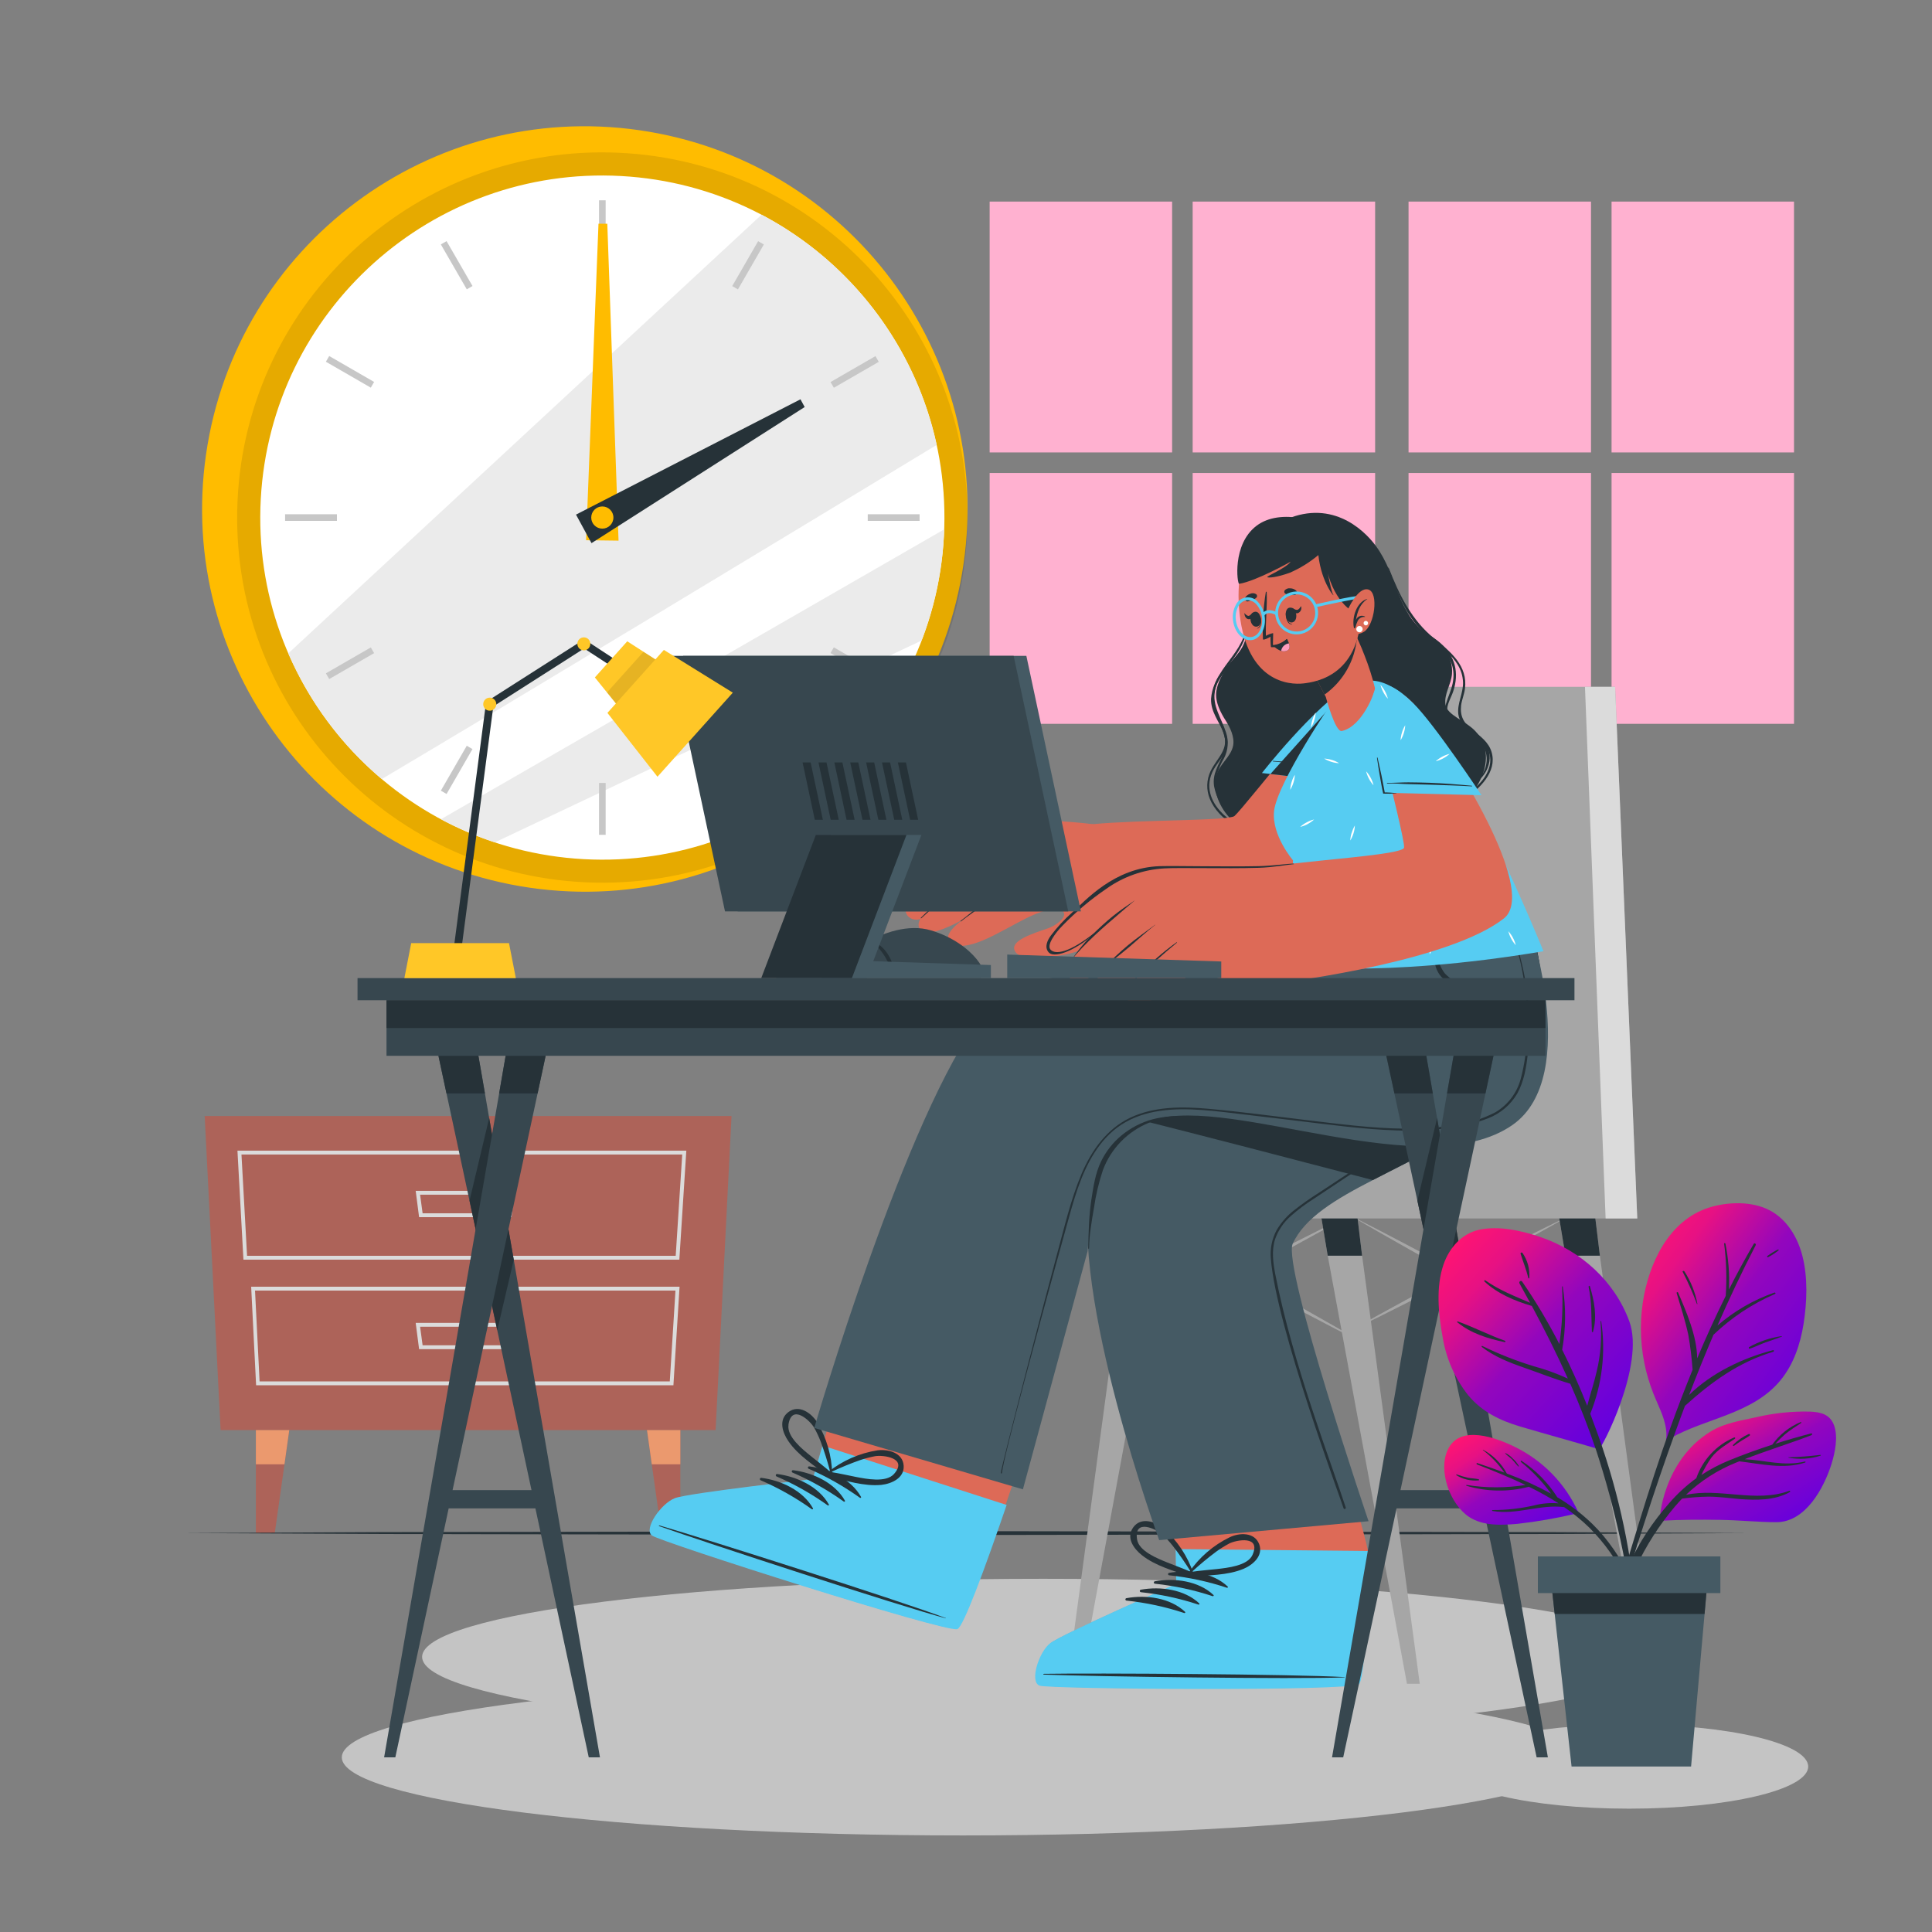 <svg width="312" height="312" viewBox="0 0 312 312" fill="none" xmlns="http://www.w3.org/2000/svg">
<rect x="0" y="0" width="312" height="312" fill="#808080" stroke="none"/>
<path d="M35.625 230.949H115.565L118.136 180.224H33.054L35.625 230.949Z" fill="#AD6359"/>
<path d="M109.706 203.424H39.313L38.346 185.815H110.836L109.706 203.424ZM39.9 202.8H109.12L110.174 186.439H38.995L39.9 202.8Z" fill="#DBDBDB"/>
<path d="M108.751 223.704H41.359L40.56 207.792H109.743L108.751 223.704ZM41.921 223.08H108.165L109.082 208.416H41.184L41.921 223.08Z" fill="#DBDBDB"/>
<path d="M82.599 196.56H67.679L67.13 192.311H83.148L82.599 196.56ZM68.247 195.936H82.056L82.443 192.935H67.841L68.247 195.936Z" fill="#DBDBDB"/>
<path d="M82.599 217.876H67.679L67.13 213.633H83.148L82.599 217.876ZM68.247 217.252H82.056L82.443 214.257H67.841L68.247 217.252Z" fill="#DBDBDB"/>
<path d="M46.713 230.949L45.939 236.471L44.373 247.578H41.321V230.949H46.713Z" fill="#AD6359"/>
<path d="M46.713 230.949L45.939 236.471H41.321V230.949H46.713Z" fill="#EB996E"/>
<path d="M104.483 230.949L105.257 236.471L106.817 247.578H109.869V230.949H104.483Z" fill="#AD6359"/>
<path d="M104.483 230.949L105.257 236.471H109.869V230.949H104.483Z" fill="#EB996E"/>
<path d="M189.285 32.554H159.819V73.064H189.285V32.554Z" fill="#FFB1D0"/>
<path d="M222.07 32.554H192.604V73.064H222.07V32.554Z" fill="#FFB1D0"/>
<path d="M189.285 76.384H159.819V116.894H189.285V76.384Z" fill="#FFB1D0"/>
<path d="M222.07 76.384H192.604V116.894H222.07V76.384Z" fill="#FFB1D0"/>
<path d="M256.932 32.554H227.467V73.064H256.932V32.554Z" fill="#FFB1D0"/>
<path d="M289.717 32.554H260.252V73.064H289.717V32.554Z" fill="#FFB1D0"/>
<path d="M256.932 76.384H227.467V116.894H256.932V76.384Z" fill="#FFB1D0"/>
<path d="M289.717 76.384H260.252V116.894H289.717V76.384Z" fill="#FFB1D0"/>
<path d="M263.091 292.082C279.061 292.082 292.007 289.037 292.007 285.28C292.007 281.524 279.061 278.479 263.091 278.479C247.121 278.479 234.175 281.524 234.175 285.28C234.175 289.037 247.121 292.082 263.091 292.082Z" fill="#C4C4C4"/>
<path d="M168.468 280.182C223.863 280.182 268.77 274.536 268.77 267.571C268.77 260.606 223.863 254.96 168.468 254.96C113.073 254.96 68.166 260.606 68.166 267.571C68.166 274.536 113.073 280.182 168.468 280.182Z" fill="#C4C4C4"/>
<path d="M155.501 296.406C210.896 296.406 255.803 290.76 255.803 283.795C255.803 276.83 210.896 271.184 155.501 271.184C100.106 271.184 55.199 276.83 55.199 283.795C55.199 290.76 100.106 296.406 155.501 296.406Z" fill="#C4C4C4"/>
<path d="M29.602 247.578L61.202 247.422L92.801 247.372L156 247.266L219.199 247.372L250.798 247.422L282.397 247.578L250.798 247.728L219.199 247.784L156 247.89L92.801 247.784L61.202 247.728L29.602 247.578Z" fill="#263238"/>
<path d="M155.606 91.044C160.492 57.264 137.069 25.919 103.288 21.033C69.508 16.147 38.163 39.571 33.277 73.351C28.391 107.131 51.815 138.476 85.595 143.362C119.375 148.248 150.72 124.825 155.606 91.044Z" fill="#FFBC00"/>
<path opacity="0.1" d="M156.178 86.211C157.632 53.676 132.437 26.123 99.902 24.668C67.368 23.213 39.814 48.409 38.359 80.943C36.905 113.478 62.1 141.032 94.635 142.486C127.169 143.941 154.723 118.746 156.178 86.211Z" fill="black"/>
<path d="M152.434 86.592C154.094 56.128 130.744 30.085 100.28 28.425C69.815 26.764 43.773 50.114 42.112 80.579C40.452 111.043 63.802 137.086 94.266 138.746C124.731 140.407 150.773 117.057 152.434 86.592Z" fill="white"/>
<path d="M151.264 71.854C126.104 87.098 84.758 112.102 61.651 125.811C55.119 120.302 49.952 113.354 46.557 105.512L122.984 34.676C130.125 38.434 136.356 43.71 141.242 50.133C146.127 56.555 149.548 63.969 151.264 71.854Z" fill="#EBEBEB"/>
<path d="M152.475 85.488C152.275 91.635 151.04 97.704 148.824 103.441L79.922 136.032C76.919 135.04 74.009 133.787 71.224 132.288C92.034 120.276 130.067 98.393 152.475 85.488Z" fill="#EBEBEB"/>
<path d="M97.806 32.348H96.739V40.722H97.806V32.348Z" fill="#C7C7C7"/>
<path d="M72.117 38.939L71.193 39.472L75.38 46.724L76.305 46.191L72.117 38.939Z" fill="#C7C7C7"/>
<path d="M53.162 57.493L52.629 58.417L59.881 62.604L60.415 61.68L53.162 57.493Z" fill="#C7C7C7"/>
<path d="M54.413 83.048H46.039V84.115H54.413V83.048Z" fill="#C7C7C7"/>
<path d="M59.882 104.551L52.63 108.738L53.163 109.662L60.416 105.475L59.882 104.551Z" fill="#C7C7C7"/>
<path d="M75.378 120.433L71.194 127.687L72.119 128.22L76.302 120.966L75.378 120.433Z" fill="#C7C7C7"/>
<path d="M97.806 126.441H96.739V134.815H97.806V126.441Z" fill="#C7C7C7"/>
<path d="M119.163 120.433L118.239 120.966L122.426 128.218L123.35 127.685L119.163 120.433Z" fill="#C7C7C7"/>
<path d="M134.653 104.54L134.119 105.464L141.371 109.651L141.905 108.727L134.653 104.54Z" fill="#C7C7C7"/>
<path d="M148.506 83.048H140.132V84.115H148.506V83.048Z" fill="#C7C7C7"/>
<path d="M141.376 57.511L134.124 61.698L134.658 62.622L141.91 58.435L141.376 57.511Z" fill="#C7C7C7"/>
<path d="M122.429 38.947L118.246 46.202L119.17 46.735L123.354 39.48L122.429 38.947Z" fill="#C7C7C7"/>
<path d="M98.074 36.136L99.89 87.31L94.648 87.242L96.651 36.123L98.074 36.136Z" fill="#FFBC00"/>
<path d="M129.948 65.732L95.522 87.71L93.019 83.105L129.268 64.484L129.948 65.732Z" fill="#263238"/>
<path d="M97.269 85.369C98.258 85.369 99.06 84.568 99.06 83.579C99.06 82.589 98.258 81.788 97.269 81.788C96.28 81.788 95.478 82.589 95.478 83.579C95.478 84.568 96.28 85.369 97.269 85.369Z" fill="#FFBC00"/>
<path d="M218.22 196.385C221.433 197.989 224.609 199.655 227.779 201.327C230.949 203 234.101 204.716 237.264 206.413C240.428 208.11 243.554 209.864 246.68 211.623L251.36 214.275C252.908 215.18 254.48 216.066 256.009 216.99C254.399 216.191 252.814 215.361 251.211 214.544L246.449 212.048C243.273 210.375 240.128 208.653 236.965 206.962C233.801 205.271 230.681 203.505 227.555 201.745C224.429 199.986 221.309 198.214 218.22 196.385Z" fill="#A6A6A6"/>
<path d="M253.345 196.385C250.48 198.033 247.579 199.624 244.677 201.209C241.776 202.794 238.849 204.329 235.941 205.883C233.033 207.436 230.082 208.934 227.13 210.432L222.7 212.659C221.215 213.377 219.736 214.119 218.238 214.824C219.667 213.995 221.121 213.202 222.556 212.385L226.924 210.001C229.832 208.422 232.759 206.881 235.66 205.327C238.562 203.773 241.526 202.276 244.471 200.784C247.417 199.293 250.356 197.808 253.345 196.385Z" fill="#A6A6A6"/>
<path d="M182.552 196.385C185.765 197.989 188.942 199.655 192.111 201.327C195.281 203 198.433 204.716 201.596 206.413C204.76 208.11 207.886 209.864 211.006 211.623L215.692 214.275C217.24 215.18 218.812 216.066 220.341 216.99C218.731 216.191 217.146 215.361 215.543 214.544L210.782 212.048C207.605 210.375 204.46 208.653 201.297 206.962C198.133 205.271 195.007 203.505 191.887 201.745C188.767 199.986 185.641 198.214 182.552 196.385Z" fill="#A6A6A6"/>
<path d="M217.671 196.385C214.807 198.033 211.905 199.624 209.003 201.209C206.102 202.794 203.169 204.329 200.267 205.883C197.366 207.436 194.408 208.934 191.456 210.432L187.026 212.659C185.541 213.377 184.062 214.119 182.564 214.824C183.993 213.995 185.447 213.202 186.883 212.385L191.251 210.001C194.158 208.422 197.085 206.881 199.987 205.327C202.888 203.773 205.852 202.276 208.797 200.784C211.743 199.293 214.688 197.808 217.671 196.385Z" fill="#A6A6A6"/>
<path d="M189.073 191.449L187.182 202.781L174.384 271.914H172.318L181.628 202.781L183.001 191.449H189.073Z" fill="#A6A6A6"/>
<path d="M183.001 191.449H189.072L187.182 202.781H181.628L183.001 191.449Z" fill="#263238"/>
<path d="M229.277 271.914H227.211L214.413 202.781L212.522 191.449H218.594L219.967 202.781L229.277 271.914Z" fill="#A6A6A6"/>
<path d="M218.594 191.449L219.967 202.781H214.413L212.522 191.449H218.594Z" fill="#263238"/>
<path d="M267.678 271.914H265.612L252.808 202.781L250.917 191.449H256.989L258.368 202.781L267.678 271.914Z" fill="#A6A6A6"/>
<path d="M258.368 202.781H252.808L250.917 191.449H256.989L258.368 202.781Z" fill="#263238"/>
<path d="M264.402 196.772H170.596V186.888H205.708L217.514 110.916H260.826L264.402 196.772Z" fill="#A6A6A6"/>
<path d="M264.402 196.772H259.291L255.959 110.916H260.826L264.402 196.772Z" fill="#DBDBDB"/>
<path d="M199.237 132.737C203.779 136.912 210.724 137.729 216.615 137.236C222.624 136.725 229.232 135.152 234.193 131.577C236.432 130.039 238.199 127.908 239.297 125.424C240.402 122.741 240.19 120.132 238.249 118.067C236.689 116.401 233.694 115.496 233.432 113.793C233.17 112.089 234.343 110.535 234.48 108.844C234.705 105.949 232.889 104.083 230.674 102.561C225.426 98.948 225.813 93.076 222.175 88.146C220.109 85.344 214.718 80.409 206.987 84.203C204.041 85.644 202.357 88.802 201.545 91.928C200.591 95.603 202.332 99.984 201.027 103.578C199.91 106.642 197.714 107.434 196.659 110.629C196.216 112.014 196.135 113.562 197.957 116.395C198.619 117.418 199.399 119.016 199.143 120.388C198.787 122.298 196.784 123.452 196.372 125.449C195.829 128.195 197.233 130.896 199.237 132.737Z" fill="#263238"/>
<path d="M237.595 126.416C240.315 125.53 240.92 121.468 238.843 119.758C237.532 118.672 235.766 118.348 234.475 117.262C232.315 115.484 233.682 113.374 234.368 111.203C235.86 106.492 232.459 103.983 228.927 101.756C226.244 100.058 225.408 97.781 224.79 94.773C224.79 94.729 224.852 94.711 224.865 94.773C225.427 96.969 226.069 99.11 227.879 100.62C229.351 101.868 231.167 102.561 232.609 103.846C235.024 105.999 235.679 108.638 234.674 111.671C234.387 112.545 233.744 113.58 233.713 114.491C233.645 116.632 235.361 117.468 236.989 118.235C238.237 118.859 239.629 119.533 240.265 120.856C241.232 122.859 239.803 126.004 237.682 126.56C237.551 126.609 237.488 126.453 237.595 126.416Z" fill="#263238"/>
<path d="M236.409 128.775C237.956 127.464 239.666 126.235 240.39 124.251C241.457 121.318 239.285 119.571 237.27 117.924C236.396 117.218 235.647 116.495 235.504 115.328C235.298 113.587 236.321 111.933 236.265 110.18C236.122 105.999 231.722 104.139 229.233 101.444C226.743 98.748 225.489 95.204 224.153 91.753C224.153 91.678 224.241 91.634 224.266 91.709C225.963 96.077 227.953 100.158 231.679 103.166C234.281 105.263 237.058 107.534 236.577 111.234C236.459 112.139 236.072 113.013 235.953 113.911C235.76 115.708 236.396 116.75 237.713 117.811C239.029 118.872 240.427 119.845 240.889 121.493C241.794 124.694 238.905 127.365 236.577 129.012C236.546 129.024 236.512 129.026 236.479 129.016C236.447 129.007 236.419 128.987 236.4 128.959C236.381 128.932 236.371 128.899 236.372 128.866C236.374 128.832 236.387 128.8 236.409 128.775Z" fill="#263238"/>
<path d="M195.493 124.538C196.548 122.335 198.613 120.994 197.546 118.261C196.829 116.389 195.524 114.991 195.574 112.863C195.698 111.146 196.405 109.524 197.577 108.264C198.969 106.567 200.573 105.144 201.452 103.066C202.407 100.82 202.601 98.342 202.819 95.946C202.819 95.896 202.9 95.903 202.9 95.946C202.788 99.172 202.551 102.505 200.591 105.231C199.568 106.648 198.233 107.821 197.228 109.25C195.418 111.827 195.843 114.242 197.228 116.863C197.852 118.067 198.476 119.278 198.108 120.669C197.74 122.061 196.66 123.065 195.986 124.288C193.128 129.493 199.68 134.397 204.423 134.472C204.635 134.472 204.666 134.803 204.423 134.803C200.891 134.853 196.716 132.307 195.381 129.025C195.084 128.31 194.941 127.542 194.961 126.769C194.98 125.996 195.161 125.236 195.493 124.538Z" fill="#263238"/>
<path d="M196.061 126.978C195.749 124.906 196.829 123.552 197.54 121.773C198.657 118.972 196.629 116.738 195.98 114.086C195.789 113.213 195.775 112.311 195.936 111.433C196.098 110.554 196.433 109.717 196.922 108.969C198.17 106.872 199.905 105.225 200.81 102.91C201.753 100.425 201.948 97.717 201.371 95.122C201.371 95.073 201.434 95.073 201.446 95.122C201.911 96.863 202.007 98.682 201.726 100.462C201.446 102.241 200.795 103.943 199.818 105.456C198.57 107.384 196.698 109.1 196.217 111.484C195.705 113.98 197.265 115.976 197.989 118.285C198.217 118.963 198.307 119.679 198.253 120.392C198.2 121.104 198.004 121.799 197.677 122.435C197.109 123.381 196.689 124.408 196.429 125.48C196.289 127.031 196.709 128.581 197.615 129.848C200.205 133.86 205.19 135.807 209.614 135.776C209.77 135.776 209.802 136.026 209.614 136.026C207.61 136.068 205.617 135.713 203.75 134.982C201.884 134.25 200.18 133.157 198.738 131.764C197.355 130.497 196.417 128.819 196.061 126.978Z" fill="#263238"/>
<path d="M168.043 272.151C169.709 272.725 217.47 273.062 219.299 271.927C219.991 271.502 221.327 252.395 220.933 250.53C219.611 244.196 213.289 225.002 213.289 225.002L181.341 224.684L189.865 250.224L189.971 255.84C189.971 255.84 171.6 263.865 169.728 265.331C167.856 266.797 166.377 271.583 168.043 272.151Z" fill="#DD6A57"/>
<path d="M167.894 272.22C169.572 272.794 217.595 273.137 219.436 271.995C220.291 271.465 220.79 261.256 221.083 250.474L189.846 250.162L189.946 255.778C189.946 255.778 171.5 263.89 169.616 265.344C167.731 266.797 166.221 271.646 167.894 272.22Z" fill="#56CCF2"/>
<path d="M168.598 270.304C176.648 270.167 209.158 270.361 217.114 270.835C217.176 270.835 217.176 270.879 217.114 270.885C209.133 271.197 176.648 270.741 168.598 270.435C168.43 270.429 168.43 270.304 168.598 270.304Z" fill="#263238"/>
<path d="M188.822 253.999C191.999 253.431 195.867 253.943 198.27 256.22C198.363 256.308 198.239 256.439 198.139 256.408C195.119 255.405 191.999 254.732 188.835 254.398C188.782 254.4 188.731 254.381 188.692 254.344C188.653 254.308 188.631 254.258 188.629 254.205C188.627 254.152 188.647 254.101 188.683 254.062C188.719 254.023 188.769 254.001 188.822 253.999Z" fill="#263238"/>
<path d="M186.526 255.359C189.696 254.792 193.571 255.303 195.973 257.581C196.067 257.668 195.942 257.799 195.836 257.768C192.817 256.768 189.7 256.094 186.538 255.759C186.485 255.76 186.434 255.741 186.395 255.705C186.356 255.668 186.334 255.618 186.332 255.565C186.33 255.512 186.35 255.461 186.386 255.422C186.422 255.384 186.473 255.361 186.526 255.359Z" fill="#263238"/>
<path d="M184.23 256.72C187.4 256.152 191.275 256.67 193.677 258.941C193.771 259.029 193.646 259.16 193.54 259.128C190.521 258.131 187.404 257.459 184.242 257.125C184.194 257.119 184.15 257.095 184.118 257.059C184.086 257.023 184.067 256.976 184.066 256.928C184.064 256.879 184.08 256.832 184.11 256.794C184.14 256.756 184.182 256.73 184.23 256.72Z" fill="#263238"/>
<path d="M181.934 258.086C185.104 257.512 188.979 258.03 191.381 260.301C191.475 260.395 191.35 260.526 191.244 260.489C188.225 259.491 185.108 258.819 181.946 258.486C181.893 258.487 181.842 258.468 181.803 258.431C181.765 258.395 181.742 258.345 181.74 258.292C181.739 258.239 181.758 258.188 181.794 258.149C181.831 258.11 181.881 258.088 181.934 258.086Z" fill="#263238"/>
<path d="M184.411 251.154C186.638 252.914 189.552 253.65 192.161 254.63C192.429 254.736 192.647 254.48 192.66 254.237C192.673 254.237 192.686 254.233 192.698 254.227C192.71 254.221 192.72 254.212 192.727 254.2C192.735 254.189 192.739 254.177 192.741 254.163C192.742 254.15 192.74 254.137 192.735 254.124C191.796 251.313 190.132 248.799 187.911 246.836C186.595 245.713 184.28 244.926 183.025 246.63C181.771 248.333 183.113 250.124 184.411 251.154ZM183.624 248.596C183.088 245.12 186.807 246.967 187.743 247.834C188.342 248.403 188.898 249.014 189.409 249.663C190.452 251.009 191.425 252.409 192.323 253.856C191.075 253.294 189.783 252.845 188.51 252.327C186.994 251.709 183.918 250.518 183.624 248.596Z" fill="#263238"/>
<path d="M203.349 249.375C202.594 247.391 200.154 247.503 198.588 248.252C195.923 249.546 193.644 251.517 191.98 253.968C191.972 253.979 191.967 253.991 191.965 254.004C191.963 254.017 191.964 254.03 191.967 254.042C191.971 254.055 191.977 254.067 191.986 254.076C191.995 254.086 192.005 254.094 192.017 254.099C192 254.158 191.997 254.221 192.008 254.282C192.018 254.343 192.043 254.4 192.08 254.45C192.117 254.499 192.165 254.54 192.22 254.568C192.275 254.595 192.336 254.61 192.398 254.611C195.175 254.361 198.176 254.436 200.797 253.363C202.326 252.72 204.048 251.247 203.349 249.375ZM196.56 253.381C195.2 253.537 193.833 253.625 192.479 253.831C193.734 252.679 195.046 251.592 196.41 250.573C197.08 250.091 197.78 249.653 198.507 249.263C199.643 248.683 203.724 247.896 202.251 251.135C201.44 252.876 198.158 253.194 196.56 253.381Z" fill="#263238"/>
<path d="M242.667 177.466C236.808 183.288 228.646 186.963 221.701 190.57C215.735 193.64 210.675 196.635 208.759 200.853C207.08 204.597 221.008 245.663 221.008 245.663L187.2 248.72C187.2 248.72 172.492 208.535 176.174 191.237C176.798 188.398 179.612 184.723 183.662 180.71C198.132 166.421 228.134 147.851 228.134 147.851H246.561C246.561 147.851 254.205 165.984 242.667 177.466Z" fill="#455A64"/>
<path d="M244.483 151.863C244.408 151.027 244.321 150.191 244.239 149.367C244.239 149.286 244.102 149.286 244.115 149.367C244.876 156.081 245.506 163.444 242.342 169.678C239.297 175.669 233.195 179.275 227.76 182.832L217.9 189.384L212.958 192.641C211.603 193.495 210.293 194.418 209.033 195.406C207.883 196.296 206.912 197.394 206.169 198.644C205.408 200.06 205.082 201.668 205.233 203.268C206.038 214.063 216.727 242.655 216.977 243.579C216.995 243.62 217.028 243.653 217.07 243.672C217.111 243.691 217.158 243.694 217.201 243.681C217.245 243.668 217.282 243.64 217.306 243.602C217.33 243.563 217.34 243.517 217.333 243.472C215.011 236.271 208.753 220.247 205.951 205.795C205.595 203.923 205.327 201.983 205.907 200.142C206.419 198.677 207.306 197.371 208.478 196.354C209.621 195.339 210.846 194.421 212.141 193.609L217.133 190.289L226.923 183.818C232.271 180.28 238.299 176.848 241.775 171.257C245.425 165.441 245.076 158.415 244.483 151.863Z" fill="#263238"/>
<path d="M242.667 177.466C236.808 183.287 228.646 186.963 221.701 190.57C209.427 187.35 193.926 183.325 183.637 180.735C198.107 166.446 228.109 147.875 228.109 147.875H246.536C246.536 147.875 254.205 165.984 242.667 177.466Z" fill="#263238"/>
<path d="M105.456 247.959C106.879 248.995 152.375 263.528 154.459 262.985C155.252 262.785 157.754 256.283 160.556 248.34C161.18 246.624 161.804 244.851 162.39 243.042C166.39 231.323 170.359 218.793 170.359 218.793L139.951 208.984L132.813 233.501L131.246 238.886C131.246 238.886 111.335 241.114 109.113 241.956C106.892 242.798 104.034 246.917 105.456 247.959Z" fill="#DD6A57"/>
<path d="M105.294 247.978C106.723 249.026 152.474 263.634 154.59 263.091C155.557 262.841 159.07 253.238 162.564 243.036L132.825 233.445L131.246 238.855C131.246 238.855 111.228 241.095 108.994 241.937C106.76 242.78 103.865 246.936 105.294 247.978Z" fill="#56CCF2"/>
<path d="M106.535 246.355C114.26 248.62 145.223 258.467 152.711 261.294C152.774 261.294 152.761 261.356 152.711 261.337C144.999 259.266 114.117 249.163 106.535 246.486C106.329 246.424 106.367 246.311 106.535 246.355Z" fill="#263238"/>
<path d="M130.691 236.808C133.892 237.208 137.436 238.849 139.052 241.738C139.115 241.85 138.959 241.938 138.865 241.875C136.279 240.023 133.503 238.452 130.585 237.189C130.541 237.169 130.505 237.135 130.485 237.092C130.464 237.048 130.46 236.999 130.473 236.953C130.486 236.907 130.515 236.867 130.555 236.84C130.595 236.813 130.643 236.802 130.691 236.808Z" fill="#263238"/>
<path d="M128.095 237.426C131.29 237.825 134.834 239.466 136.456 242.356C136.519 242.462 136.357 242.549 136.269 242.493C133.682 240.639 130.904 239.068 127.983 237.807C127.937 237.787 127.901 237.752 127.88 237.708C127.859 237.664 127.855 237.613 127.869 237.566C127.882 237.519 127.913 237.479 127.955 237.453C127.997 237.427 128.046 237.417 128.095 237.426Z" fill="#263238"/>
<path d="M125.499 238.037C128.694 238.443 132.239 240.084 133.855 242.967C133.923 243.079 133.761 243.166 133.674 243.104C131.085 241.255 128.307 239.686 125.387 238.424C125.345 238.402 125.313 238.366 125.294 238.322C125.276 238.279 125.273 238.23 125.286 238.185C125.3 238.14 125.328 238.1 125.367 238.073C125.405 238.047 125.452 238.034 125.499 238.037Z" fill="#263238"/>
<path d="M122.928 238.655C126.129 239.054 129.673 240.702 131.289 243.585C131.352 243.697 131.196 243.784 131.102 243.722C128.517 241.87 125.741 240.302 122.822 239.042C122.781 239.02 122.749 238.984 122.73 238.942C122.712 238.899 122.709 238.851 122.721 238.806C122.733 238.761 122.761 238.722 122.798 238.695C122.836 238.667 122.881 238.653 122.928 238.655Z" fill="#263238"/>
<path d="M127.327 232.752C128.931 235.092 131.496 236.658 133.692 238.368C133.744 238.403 133.803 238.425 133.865 238.432C133.926 238.44 133.989 238.432 134.047 238.41C134.105 238.388 134.157 238.352 134.199 238.306C134.24 238.259 134.27 238.204 134.285 238.143C134.298 238.146 134.311 238.146 134.324 238.143C134.337 238.14 134.349 238.134 134.359 238.125C134.37 238.117 134.378 238.106 134.383 238.094C134.389 238.082 134.391 238.069 134.391 238.056C134.327 235.093 133.485 232.199 131.951 229.663C131.028 228.203 129.056 226.761 127.346 228.016C125.636 229.27 126.391 231.41 127.327 232.752ZM127.327 230.075C127.852 226.593 130.853 229.451 131.49 230.574C131.892 231.295 132.242 232.044 132.538 232.814C133.131 234.412 133.643 236.038 134.073 237.688C133.043 236.777 131.945 235.959 130.884 235.092C129.63 234.075 127.047 232.022 127.334 230.1L127.327 230.075Z" fill="#263238"/>
<path d="M145.935 236.708C145.804 234.593 143.439 234 141.723 234.212C138.789 234.667 136.026 235.885 133.711 237.744C133.701 237.752 133.692 237.763 133.687 237.775C133.681 237.787 133.678 237.8 133.678 237.813C133.678 237.826 133.681 237.839 133.687 237.851C133.692 237.863 133.701 237.873 133.711 237.881C133.671 237.932 133.643 237.993 133.632 238.057C133.621 238.121 133.625 238.187 133.646 238.249C133.666 238.311 133.702 238.367 133.749 238.411C133.796 238.456 133.854 238.489 133.917 238.505C136.644 239.092 139.489 240.059 142.316 239.797C143.963 239.616 146.054 238.711 145.935 236.708ZM138.235 238.512C136.887 238.25 135.558 237.931 134.204 237.725C135.744 236.996 137.32 236.349 138.928 235.785C139.709 235.521 140.508 235.313 141.318 235.161C142.566 234.942 146.703 235.41 144.363 238.044C143.071 239.485 139.839 238.817 138.235 238.512Z" fill="#263238"/>
<path d="M131.495 230.599L165.191 240.515L175.637 202.057C176.548 189.347 178.838 183.181 186.314 180.841C199.043 176.898 230.143 191.449 244.227 181.69C255.665 173.753 246.542 147.819 246.542 147.819H213.47C213.47 147.819 209.476 152.68 208.74 155.538C208.74 155.538 167.787 152.381 158.62 164C146.371 179.6 131.495 230.599 131.495 230.599Z" fill="#455A64"/>
<path d="M192.055 180.286C190.084 180.116 188.098 180.269 186.177 180.742C184.352 181.234 182.65 182.105 181.185 183.3C179.765 184.456 178.615 185.908 177.815 187.556C176.879 189.484 176.567 191.668 176.237 193.796C176.056 195.044 175.937 196.292 175.869 197.54C175.8 198.788 175.75 200.522 175.75 201.589C175.75 201.683 175.875 201.689 175.875 201.589C175.893 200.467 175.987 199.348 176.156 198.239C176.293 197.184 176.48 196.136 176.661 195.087C176.961 192.999 177.447 190.942 178.115 188.941C178.759 187.227 179.751 185.665 181.028 184.353C182.304 183.041 183.839 182.007 185.534 181.316C186.561 180.901 187.633 180.612 188.729 180.455C189.838 180.335 190.954 180.3 192.068 180.348C192.068 180.348 192.08 180.286 192.055 180.286Z" fill="#263238"/>
<path d="M239.46 160.368C238.312 160.108 237.199 159.71 236.147 159.182C235.096 158.701 234.142 158.03 233.333 157.204C232.721 156.405 232.312 155.469 232.141 154.477C232.01 153.941 231.935 153.392 231.848 152.849C231.76 152.306 231.604 151.657 231.561 151.058C231.561 150.983 231.43 150.989 231.436 151.058C231.717 153.317 231.08 155.838 232.765 157.76C233.625 158.635 234.669 159.306 235.822 159.725C236.964 160.225 238.185 160.521 239.429 160.599C239.457 160.597 239.483 160.586 239.503 160.567C239.524 160.549 239.537 160.524 239.54 160.496C239.544 160.469 239.538 160.441 239.524 160.418C239.509 160.394 239.487 160.377 239.46 160.368Z" fill="#263238"/>
<path d="M245.65 155.158C245.35 153.939 245.001 152.736 244.602 151.551C244.602 151.476 244.452 151.507 244.483 151.588C246.1 156.535 246.81 161.733 246.58 166.932C246.551 169.391 246.217 171.837 245.587 174.215C244.983 176.486 243.511 178.429 241.488 179.625C239.4 180.714 237.135 181.422 234.799 181.715C232.18 182.124 229.53 182.31 226.88 182.27C221.482 182.22 216.122 181.49 210.775 180.86C205.589 180.236 200.404 179.531 195.206 179.063C190.95 178.682 186.414 178.639 182.476 180.523C178.732 182.327 176.286 185.765 174.689 189.503C172.892 193.727 171.874 198.282 170.658 202.694C169.21 207.954 161.734 236.639 161.622 237.869C161.622 237.987 161.791 237.981 161.803 237.869C162.065 235.173 168.536 211.449 169.99 206.151L172.18 198.214C172.76 196.098 173.335 193.977 174.052 191.905C175.437 187.955 177.472 183.993 181.072 181.634C184.91 179.138 189.69 178.932 194.126 179.256C196.622 179.431 199.118 179.768 201.614 180.061L209.807 181.035C215.036 181.659 220.272 182.389 225.538 182.551C228.172 182.651 230.809 182.545 233.426 182.233C235.793 182.002 238.117 181.448 240.333 180.586C242.295 179.826 243.944 178.428 245.013 176.617C246.112 174.651 246.486 172.374 246.729 170.171C247.247 165.142 246.881 160.061 245.65 155.158Z" fill="#263238"/>
<path d="M221.383 117.075C217.015 131.427 213.358 142.565 209.127 145.155C205.714 147.258 184.498 151.177 180.374 151.395C178.745 151.482 177.391 151.532 176.43 151.57C174.059 151.651 170.62 135.882 172.355 134.023C172.755 133.599 174.327 133.305 176.53 133.093C183.937 132.375 198.47 132.575 199.362 131.776C200.254 130.978 205.14 124.875 211.73 116.907C216.272 111.403 219.91 109.849 221.333 111.459C222.144 112.389 222.225 114.304 221.383 117.075Z" fill="#DD6A57"/>
<path d="M180.367 151.42C177.862 152.45 175.292 153.315 172.674 154.01C170.589 154.465 164.562 155.626 163.813 153.386C163.314 151.857 166.783 150.752 169.223 149.922C170.502 149.486 172.131 148.275 171.812 147.426C171.263 145.979 167.956 147.183 165.753 148.275C161.51 150.384 155.769 154.303 153.411 152.063C152.518 151.214 153.71 149.86 155.407 148.562C152.693 150.022 149.829 151.183 148.799 150.278C148.213 149.766 148.225 149.117 148.618 148.406C148.279 148.532 147.91 148.556 147.556 148.476C147.203 148.397 146.881 148.216 146.628 147.957C145.842 147.015 146.341 145.735 147.352 144.456C147.194 144.428 147.045 144.363 146.917 144.267C146.789 144.17 146.686 144.045 146.615 143.901C145.005 141.049 154.49 133.792 157.648 133.262C166.92 131.689 176.58 133.118 176.58 133.118C179.974 136.226 180.38 151.414 180.367 151.42Z" fill="#DD6A57"/>
<path d="M167.5 142.028C165.302 142.205 163.171 142.868 161.26 143.969C159.032 145.292 157.21 147.183 155.132 148.705C155.076 148.749 155.132 148.836 155.195 148.793C156.181 148 157.248 147.301 158.259 146.546C159.27 145.791 160.224 145.03 161.266 144.368C163.143 143.134 165.278 142.346 167.506 142.066C167.506 142.066 167.525 142.022 167.5 142.028Z" fill="#263238"/>
<path d="M166.053 138.042C163.576 138.457 161.149 139.124 158.808 140.032C156.312 141.112 154.247 143.015 152.243 144.837C151.045 145.935 149.868 147.058 148.712 148.206C148.662 148.256 148.712 148.337 148.78 148.294C150.815 146.405 152.895 144.579 155.02 142.815C157.008 141.158 159.305 139.913 161.778 139.152C163.188 138.722 164.624 138.397 166.059 138.073L166.053 138.042Z" fill="#263238"/>
<path d="M163.712 134.484C161.353 134.809 159.288 135.108 157.141 136.2C154.302 137.673 151.482 140.288 150.49 141.192C149.398 142.216 148.337 143.277 147.295 144.35C147.251 144.393 147.295 144.468 147.37 144.425C149.753 142.092 152.283 139.914 154.945 137.904C156.201 136.923 157.601 136.14 159.095 135.583C160.603 135.102 162.15 134.752 163.718 134.534C163.718 134.534 163.725 134.484 163.712 134.484Z" fill="#263238"/>
<path d="M222.705 114.679C222.156 118.753 219.055 126.578 219.055 126.578L203.792 124.837C203.792 124.837 211.991 114.342 218.175 110.485C220.659 108.944 223.267 110.56 222.705 114.679Z" fill="#56CCF2"/>
<path d="M219.186 124.5C216.934 124.095 214.687 123.72 212.416 123.446C211.28 123.308 210.151 123.19 209.015 123.084C207.88 122.978 206.731 122.996 205.602 122.878C205.54 122.878 205.533 122.972 205.602 122.978C206.731 123.034 207.873 123.252 209.003 123.371C210.132 123.489 211.268 123.62 212.404 123.752C214.662 124.02 216.928 124.282 219.186 124.6C219.243 124.606 219.243 124.513 219.186 124.5Z" fill="#263238"/>
<path d="M217.078 115.509C217.72 114.933 218.493 114.522 219.33 114.311C219.013 114.602 218.658 114.849 218.276 115.047C217.898 115.252 217.495 115.407 217.078 115.509ZM215.106 122.728C214.701 122.601 214.282 122.526 213.858 122.504C214.223 122.731 214.618 122.908 215.031 123.028C215.435 123.158 215.855 123.233 216.279 123.252C215.914 123.025 215.519 122.848 215.106 122.728ZM211.948 116.239C211.818 116.643 211.742 117.063 211.724 117.487C211.949 117.121 212.124 116.727 212.242 116.314C212.372 115.91 212.448 115.49 212.466 115.066C212.245 115.433 212.07 115.827 211.948 116.239Z" fill="white"/>
<path d="M222.705 114.679C222.705 114.903 222.643 115.147 222.593 115.384C222.543 115.621 222.518 115.764 222.468 115.97C221.611 119.591 220.47 123.138 219.055 126.578L218.431 126.51L217.838 126.441L213.039 125.892L212.328 125.817L207.542 125.274L206.918 125.199L205.158 125L218.15 110.485C220.895 109.412 223.254 110.56 222.705 114.679Z" fill="#263238"/>
<path d="M207.979 155.863C207.979 155.863 222.481 158.103 249.257 153.616C249.257 153.616 236.028 120.806 226.793 112.432C222.6 108.613 218.874 109.543 215.885 112.432C215.143 113.156 206.245 126.51 205.752 130.959C205.321 134.89 208.809 138.934 208.809 138.934L207.979 155.863Z" fill="#56CCF2"/>
<path d="M234.574 140.312C234.282 139.995 234.035 139.64 233.837 139.258C233.627 138.882 233.472 138.479 233.376 138.06C233.667 138.377 233.914 138.732 234.112 139.114C234.317 139.492 234.472 139.895 234.574 140.312ZM221.357 125.617C221.16 125.233 220.91 124.878 220.615 124.563C220.716 124.98 220.872 125.383 221.076 125.761C221.274 126.143 221.522 126.498 221.813 126.815C221.717 126.397 221.564 125.993 221.357 125.617ZM244.32 151.432C244.121 151.052 243.874 150.7 243.584 150.384C243.686 150.801 243.841 151.204 244.046 151.582C244.244 151.964 244.491 152.319 244.782 152.636C244.682 152.216 244.527 151.811 244.32 151.432ZM217.776 143.863C217.578 143.48 217.33 143.126 217.039 142.808C217.141 143.226 217.296 143.629 217.501 144.007C217.699 144.389 217.946 144.744 218.237 145.061C218.137 144.643 217.982 144.24 217.776 143.863ZM223.679 111.646C223.485 111.261 223.237 110.905 222.942 110.591C223.153 111.428 223.564 112.201 224.14 112.844C224.044 112.424 223.886 112.02 223.672 111.646H223.679ZM225.264 138.765C225.645 138.566 226 138.318 226.318 138.029C225.898 138.129 225.493 138.284 225.114 138.49C224.732 138.689 224.378 138.937 224.059 139.227C224.479 139.126 224.884 138.971 225.264 138.765ZM211.174 133.074C211.553 132.875 211.906 132.627 212.222 132.338C211.803 132.434 211.399 132.589 211.024 132.799C210.641 132.997 210.287 133.245 209.969 133.536C210.396 133.437 210.807 133.282 211.192 133.074H211.174ZM218.256 115.047C218.639 114.849 218.993 114.601 219.311 114.31C218.474 114.521 217.701 114.933 217.058 115.508C217.482 115.408 217.891 115.253 218.275 115.047H218.256ZM220.633 152.98C221.022 152.787 221.383 152.544 221.707 152.256C220.87 152.467 220.097 152.878 219.454 153.454C219.872 153.348 220.275 153.189 220.652 152.98H220.633ZM233.039 122.472C233.418 122.273 233.771 122.025 234.087 121.736C233.25 121.947 232.477 122.358 231.834 122.934C232.261 122.835 232.672 122.68 233.057 122.472H233.039ZM237.475 147.994C237.858 147.796 238.212 147.549 238.53 147.258C238.11 147.352 237.706 147.508 237.332 147.719C236.949 147.917 236.594 148.165 236.277 148.456C236.701 148.355 237.11 148.2 237.494 147.994H237.475ZM228.178 145.286C227.773 145.156 227.354 145.08 226.93 145.061C227.295 145.289 227.69 145.465 228.103 145.585C228.508 145.712 228.927 145.788 229.351 145.81C228.991 145.584 228.603 145.407 228.196 145.286H228.178ZM210.631 140.855C210.227 140.725 209.807 140.65 209.383 140.631C209.748 140.858 210.143 141.035 210.556 141.155C210.961 141.282 211.38 141.357 211.804 141.379C211.445 141.153 211.056 140.977 210.649 140.855H210.631ZM228.689 129.53C228.285 129.399 227.865 129.324 227.441 129.305C227.809 129.532 228.206 129.708 228.621 129.829C229.025 129.957 229.445 130.032 229.869 130.054C229.507 129.829 229.116 129.653 228.708 129.53H228.689ZM215.086 122.728C214.681 122.601 214.262 122.526 213.838 122.503C214.203 122.731 214.598 122.908 215.011 123.028C215.415 123.158 215.835 123.233 216.259 123.252C215.9 123.026 215.512 122.85 215.105 122.728H215.086ZM242.224 141.267C241.82 141.137 241.4 141.061 240.976 141.043C241.342 141.268 241.737 141.444 242.149 141.567C242.554 141.693 242.973 141.769 243.397 141.791C243.038 141.565 242.649 141.389 242.243 141.267H242.224ZM237.269 131.19C237.139 131.594 237.064 132.013 237.045 132.438C237.272 132.072 237.449 131.678 237.569 131.264C237.696 130.86 237.772 130.44 237.793 130.016C237.573 130.383 237.403 130.778 237.288 131.19H237.269ZM218.281 134.484C218.151 134.888 218.075 135.308 218.056 135.732C218.284 135.367 218.46 134.972 218.58 134.559C218.708 134.155 218.782 133.735 218.799 133.311C218.582 133.679 218.414 134.073 218.3 134.484H218.281ZM212.422 151.632C212.291 152.036 212.215 152.456 212.197 152.88C212.424 152.512 212.6 152.115 212.721 151.7C212.849 151.296 212.924 150.876 212.946 150.452C212.718 150.82 212.541 151.216 212.422 151.632ZM231.085 152.88C230.955 153.284 230.88 153.704 230.861 154.128C231.087 153.762 231.261 153.368 231.379 152.955C231.509 152.551 231.585 152.131 231.603 151.707C231.382 152.075 231.208 152.469 231.085 152.88ZM226.405 118.304C226.275 118.708 226.199 119.128 226.181 119.552C226.406 119.186 226.582 118.791 226.705 118.379C226.832 117.974 226.907 117.555 226.93 117.131C226.702 117.494 226.526 117.887 226.405 118.298V118.304ZM208.584 126.297C208.453 126.701 208.378 127.121 208.359 127.545C208.586 127.177 208.762 126.781 208.884 126.366C209.014 125.962 209.09 125.542 209.108 125.118C208.882 125.486 208.705 125.883 208.584 126.297Z" fill="white"/>
<path d="M222.044 111.122C222.044 111.871 219.941 117.362 216.684 118.048C215.623 118.279 214.107 112.551 214.107 112.551L213.901 112.151L210.98 106.585L216.74 100.252L217.589 99.391C217.589 99.391 218.288 100.963 219.136 102.935L219.255 103.216C219.305 103.328 219.355 103.428 219.398 103.534C219.529 103.827 219.66 104.158 219.785 104.426C219.91 104.695 219.979 104.882 220.072 105.125C220.166 105.369 220.259 105.606 220.359 105.843C221.04 107.562 221.603 109.326 222.044 111.122Z" fill="#DD6A57"/>
<path d="M219.136 102.96C218.985 104.784 218.438 106.554 217.534 108.145C216.63 109.737 215.39 111.112 213.901 112.176L210.98 106.61L216.74 100.277L217.589 99.415C217.589 99.415 218.288 100.963 219.136 102.96Z" fill="#263238"/>
<path d="M200.191 99.179C201.439 110.136 208.135 110.635 210.5 110.367C212.646 110.117 219.916 109.013 219.816 97.987C219.716 86.961 214.231 84.065 209.295 84.365C204.36 84.664 198.956 88.215 200.191 99.179Z" fill="#DD6A57"/>
<path d="M201.552 97.113C201.802 97.045 202.026 96.945 202.27 96.857C202.534 96.8 202.773 96.657 202.95 96.452C202.994 96.377 203.012 96.29 203.001 96.204C202.989 96.118 202.95 96.038 202.888 95.978C202.748 95.876 202.583 95.813 202.41 95.797C202.238 95.78 202.065 95.811 201.908 95.884C201.565 95.981 201.271 96.204 201.084 96.508C201.048 96.579 201.033 96.66 201.041 96.739C201.049 96.819 201.079 96.895 201.128 96.958C201.177 97.021 201.242 97.069 201.318 97.097C201.393 97.124 201.474 97.13 201.552 97.113Z" fill="#263238"/>
<path d="M209.04 96.096C208.786 96.093 208.531 96.074 208.279 96.04C208.008 96.056 207.738 95.984 207.511 95.834C207.45 95.773 207.411 95.693 207.4 95.607C207.389 95.522 207.406 95.434 207.449 95.36C207.558 95.225 207.701 95.121 207.864 95.06C208.026 94.999 208.201 94.981 208.373 95.01C208.728 95.011 209.069 95.147 209.327 95.391C209.382 95.449 209.42 95.522 209.435 95.601C209.449 95.68 209.441 95.761 209.411 95.836C209.381 95.91 209.33 95.974 209.264 96.02C209.198 96.067 209.12 96.093 209.04 96.096Z" fill="#263238"/>
<path d="M207.649 98.991C207.649 98.991 207.711 98.991 207.718 99.047C207.774 99.796 207.967 100.645 208.672 100.82V100.863C207.83 100.838 207.587 99.709 207.649 98.991Z" fill="#263238"/>
<path d="M208.229 98.136C209.421 97.912 209.783 100.308 208.678 100.514C207.574 100.72 207.231 98.324 208.229 98.136Z" fill="#263238"/>
<path d="M208.715 98.192C208.946 98.292 209.19 98.504 209.445 98.492C209.701 98.48 209.926 98.192 210.069 97.918C210.069 97.918 210.107 97.918 210.113 97.918C210.183 98.132 210.169 98.364 210.074 98.568C209.979 98.772 209.81 98.932 209.601 99.016C209.158 99.147 208.778 98.785 208.591 98.342C208.572 98.286 208.628 98.149 208.715 98.192Z" fill="#263238"/>
<path d="M203.499 99.46C203.499 99.46 203.443 99.503 203.449 99.534C203.593 100.271 203.63 101.138 203 101.494C203 101.494 203 101.537 203 101.531C203.811 101.288 203.749 100.133 203.499 99.46Z" fill="#263238"/>
<path d="M202.712 98.786C201.502 98.885 201.795 101.282 202.912 101.201C204.029 101.119 203.723 98.705 202.712 98.786Z" fill="#263238"/>
<path d="M202.232 99.004C202.057 99.16 201.895 99.41 201.67 99.453C201.445 99.497 201.183 99.266 200.984 99.035H200.946C200.99 99.497 201.202 99.959 201.651 99.996C202.101 100.034 202.313 99.597 202.369 99.123C202.381 99.066 202.3 98.948 202.232 99.004Z" fill="#263238"/>
<path d="M205.172 102.816C205.172 102.816 205.172 103.946 205.246 104.47C205.246 104.52 205.384 104.526 205.565 104.514C206.024 104.537 206.482 104.433 206.886 104.212C207.29 103.992 207.625 103.665 207.855 103.266C207.886 103.209 207.811 103.166 207.767 103.209C207.161 103.756 206.396 104.095 205.583 104.177C205.527 104.033 205.646 102.236 205.583 102.242C205.18 102.332 204.791 102.48 204.429 102.679C204.354 100.32 204.666 97.968 204.56 95.622C204.56 95.534 204.429 95.528 204.417 95.622C204.008 98.131 203.854 100.675 203.955 103.216C203.955 103.478 204.978 102.96 205.172 102.816Z" fill="#263238"/>
<path d="M205.602 104.252C205.952 104.645 206.396 104.944 206.893 105.119C207.165 105.206 207.458 105.206 207.729 105.119C208.353 104.926 208.303 104.37 208.16 103.902C208.081 103.654 207.974 103.415 207.842 103.191C207.227 103.774 206.442 104.146 205.602 104.252Z" fill="#263238"/>
<path d="M206.894 105.119C207.165 105.207 207.458 105.207 207.73 105.119C208.354 104.926 208.304 104.37 208.16 103.902C207.843 103.933 207.545 104.07 207.316 104.291C207.086 104.512 206.937 104.803 206.894 105.119Z" fill="#FF9CBD"/>
<path d="M219.099 98.923C217.901 98.923 214.537 95.89 214.001 90.124C214.001 90.124 214.837 95.272 215.286 96.002C215.736 96.733 213.414 94.28 212.903 89.638C211.518 90.801 209.973 91.759 208.316 92.483C206.163 93.263 204.816 93.35 204.647 93.201C204.479 93.051 207.636 91.784 208.435 90.705C208.435 90.705 202.819 93.868 200.111 94.28C199.805 94.33 198.937 87.947 202.9 84.92C206.862 81.894 213.689 84.296 215.598 85.894C215.598 85.894 217.701 86.031 220.203 88.945C222.706 91.859 220.397 98.904 219.099 98.923Z" fill="#263238"/>
<path d="M209.383 102.448C208.465 102.444 207.587 102.075 206.94 101.424C206.293 100.772 205.931 99.891 205.933 98.973C205.935 98.325 206.118 97.69 206.463 97.141C206.808 96.592 207.3 96.151 207.884 95.868C208.467 95.585 209.118 95.471 209.763 95.54C210.407 95.608 211.02 95.856 211.53 96.256C212.041 96.656 212.429 97.19 212.65 97.8C212.872 98.409 212.918 99.068 212.784 99.702C212.649 100.337 212.339 100.92 211.889 101.387C211.439 101.854 210.867 102.185 210.238 102.342C209.959 102.413 209.672 102.448 209.383 102.448ZM206.394 98.973C206.392 99.567 206.566 100.148 206.894 100.643C207.222 101.138 207.689 101.525 208.237 101.754C208.785 101.983 209.389 102.045 209.971 101.931C210.554 101.817 211.09 101.533 211.512 101.114C211.933 100.696 212.22 100.161 212.338 99.579C212.455 98.997 212.398 98.393 212.172 97.844C211.946 97.295 211.562 96.825 211.069 96.494C210.576 96.162 209.996 95.985 209.402 95.984C209.154 95.983 208.906 96.014 208.666 96.077C208.019 96.239 207.444 96.611 207.033 97.135C206.622 97.66 206.397 98.306 206.394 98.973Z" fill="#56CCF2"/>
<path d="M202.126 103.366C200.722 103.547 199.374 102.155 199.131 100.246C199.002 99.391 199.146 98.518 199.542 97.75C199.692 97.41 199.928 97.115 200.225 96.893C200.522 96.67 200.872 96.528 201.24 96.481C201.609 96.433 201.983 96.481 202.327 96.62C202.671 96.76 202.974 96.985 203.205 97.276C203.782 97.919 204.144 98.726 204.241 99.584C204.472 101.375 203.617 102.979 202.369 103.328L202.126 103.366ZM199.948 97.968C199.599 98.649 199.473 99.421 199.586 100.177C199.798 101.818 200.915 103.029 202.082 102.879C203.249 102.729 204.004 101.275 203.792 99.634C203.707 98.874 203.388 98.159 202.881 97.588C202.689 97.362 202.447 97.185 202.173 97.071C201.9 96.957 201.604 96.909 201.308 96.932L201.14 96.964C200.882 97.038 200.642 97.166 200.437 97.339C200.232 97.512 200.065 97.727 199.948 97.968Z" fill="#56CCF2"/>
<path d="M206.095 99.353L206.345 98.966C205.771 98.592 204.473 98.161 203.768 99.166L204.142 99.441C204.791 98.536 206.045 99.322 206.095 99.353Z" fill="#56CCF2"/>
<path d="M221.52 98.255L221.9 97.987C221.776 97.812 220.652 96.258 219.623 96.221C218.593 96.183 212.565 97.569 212.31 97.625L212.409 98.081C214.157 97.681 218.849 96.658 219.61 96.683C220.372 96.708 221.208 97.825 221.52 98.255Z" fill="#56CCF2"/>
<path d="M220.272 102.024C220.121 102.115 219.962 102.192 219.798 102.255C219.634 102.317 219.461 102.355 219.286 102.367C219.063 102.392 218.837 102.366 218.625 102.292C218.458 102.236 218.298 102.158 218.151 102.061C217.944 101.919 217.765 101.742 217.62 101.537V98.53C217.62 98.53 219.299 94.673 220.996 95.21C222.693 95.747 221.963 100.994 220.272 102.024Z" fill="#DD6A57"/>
<path d="M220.778 96.72C220.809 96.72 220.821 96.751 220.778 96.764C219.617 97.531 219.186 98.836 218.968 100.14C219.016 99.999 219.094 99.87 219.196 99.762C219.298 99.654 219.423 99.57 219.561 99.515C219.699 99.459 219.848 99.435 219.996 99.443C220.145 99.45 220.29 99.49 220.422 99.559C220.459 99.559 220.422 99.634 220.422 99.634C220.188 99.607 219.951 99.652 219.743 99.763C219.535 99.875 219.367 100.048 219.261 100.258C219.092 100.615 218.962 100.99 218.874 101.375C218.837 101.5 218.618 101.481 218.637 101.344C218.294 99.715 219.086 97.219 220.778 96.72Z" fill="#263238"/>
<path d="M220.054 101.6C220.054 101.701 220.024 101.8 219.967 101.884C219.911 101.968 219.831 102.034 219.738 102.072C219.644 102.111 219.541 102.121 219.442 102.101C219.343 102.082 219.252 102.033 219.18 101.961C219.109 101.89 219.06 101.799 219.04 101.699C219.02 101.6 219.03 101.497 219.069 101.404C219.108 101.31 219.174 101.23 219.258 101.174C219.342 101.118 219.441 101.088 219.542 101.088C219.678 101.088 219.808 101.142 219.904 101.238C220 101.334 220.054 101.464 220.054 101.6Z" fill="white"/>
<path d="M220.934 100.632C220.934 100.704 220.913 100.774 220.873 100.833C220.833 100.893 220.777 100.939 220.71 100.967C220.644 100.994 220.571 101.001 220.501 100.987C220.431 100.973 220.367 100.939 220.316 100.888C220.265 100.838 220.231 100.773 220.217 100.703C220.203 100.633 220.21 100.56 220.238 100.494C220.265 100.428 220.311 100.371 220.371 100.332C220.43 100.292 220.5 100.271 220.572 100.271C220.668 100.271 220.76 100.309 220.828 100.377C220.896 100.444 220.934 100.536 220.934 100.632Z" fill="white"/>
<path d="M228.771 114.248C236.97 125.412 248.015 144.257 242.867 148.313C234.406 154.971 210.001 158.415 204.41 158.977C201.995 159.214 197.49 143.377 199.137 141.374C200.784 139.371 226.531 138.453 226.743 136.881C226.861 135.989 224.927 128.27 222.612 118.666C219.935 107.59 226.418 111.072 228.771 114.248Z" fill="#DD6A57"/>
<path d="M203.38 140.163C203.38 140.163 195.998 139.957 191.168 140.051C188.472 140.101 183.861 140.606 181.896 141.548C178.963 142.959 167.587 150.734 169.416 153.535C171.069 156.069 180.024 148.144 180.024 148.144C180.024 148.144 170.277 155.376 172.848 158.028C175.418 160.68 184.292 150.422 184.292 150.422C184.292 150.422 174.476 158.041 177.546 160.406C179.868 162.184 188.448 153.317 188.448 153.317C188.448 153.317 180.061 159.925 182.364 161.853C184.916 163.987 193.346 156.3 193.346 156.3C200.035 160.218 204.828 159.351 208.16 158.328C208.952 158.066 203.38 140.163 203.38 140.163Z" fill="#DD6A57"/>
<path d="M183.194 145.442C182.021 146.247 180.829 147.052 179.731 147.938C178.633 148.824 177.572 149.81 176.561 150.789C175.223 152.079 174.034 153.515 173.017 155.07C175.02 152.437 178.895 149.136 179.993 148.206C181.091 147.276 182.133 146.334 183.225 145.436C183.256 145.461 183.219 145.423 183.194 145.442Z" fill="#263238"/>
<path d="M186.532 149.342C185.084 150.428 183.599 151.463 182.195 152.618C180.791 153.772 179.575 154.983 178.264 156.225C178.158 156.324 178.264 156.343 178.352 156.225C179.712 155.039 181.066 154.041 182.439 152.867C183.812 151.694 185.147 150.465 186.563 149.348L186.532 149.342Z" fill="#263238"/>
<path d="M190.002 152.169C187.737 153.789 185.646 155.64 183.762 157.691C183.668 157.791 183.762 157.803 183.886 157.691C185.927 155.819 187.512 154.334 190.064 152.231C190.095 152.219 190.052 152.138 190.002 152.169Z" fill="#263238"/>
<path d="M208.902 139.47C207.867 139.47 205.676 139.82 203.249 139.876C197.789 139.988 190.076 139.807 187.325 139.876C179.886 140.1 175.256 145.492 173.135 147.364C171.866 148.497 170.71 149.751 169.684 151.108C169.154 151.85 168.636 152.905 169.31 153.754C170.127 154.783 173.303 153.754 176.642 150.877C176.76 150.771 176.685 150.702 176.561 150.796C171.893 154.427 170.071 153.966 169.603 153.292C169.303 152.874 169.603 152.162 169.902 151.626C170.37 150.849 170.932 150.132 171.575 149.492C173.725 147.272 176.096 145.277 178.651 143.539C181.396 141.575 184.641 140.43 188.011 140.238C190.407 140.088 197.758 140.306 203.262 140.144C205.67 140.069 207.854 139.639 208.878 139.558C208.99 139.589 208.977 139.47 208.902 139.47Z" fill="#263238"/>
<path d="M239.248 128.419L223.579 128.02C223.579 128.02 221.895 120.326 221.558 115.939C221.115 110.13 223.168 108.601 228.266 113.605C231.673 116.956 239.248 128.419 239.248 128.419Z" fill="#56CCF2"/>
<path d="M224.135 112.844C223.559 112.201 223.148 111.428 222.937 110.591C223.512 111.234 223.924 112.007 224.135 112.844ZM233.058 122.472C233.437 122.273 233.79 122.025 234.106 121.736C233.269 121.947 232.496 122.358 231.853 122.934C232.273 122.834 232.678 122.678 233.058 122.472ZM226.406 118.298C226.275 118.702 226.2 119.122 226.181 119.546C226.407 119.179 226.583 118.785 226.705 118.373C226.832 117.968 226.908 117.548 226.93 117.125C226.702 117.49 226.526 117.884 226.406 118.298Z" fill="white"/>
<path d="M225.495 128.076C225.326 128.039 223.716 127.945 223.623 127.97C223.448 127.059 223.286 126.148 223.099 125.243C223.005 124.788 222.905 124.332 222.799 123.883C222.693 123.434 222.568 122.816 222.468 122.379C222.468 122.31 222.362 122.323 222.368 122.379C222.45 122.966 222.524 123.396 222.599 123.902C222.674 124.407 222.737 124.806 222.824 125.256C222.999 126.204 223.148 127.221 223.373 128.163C224.089 128.194 224.806 128.18 225.52 128.12L225.495 128.076Z" fill="#263238"/>
<path d="M237.694 126.89C235.417 126.678 233.145 126.491 230.862 126.41C229.72 126.372 228.584 126.347 227.442 126.341C226.3 126.335 225.158 126.447 224.023 126.422C224.009 126.422 223.997 126.427 223.987 126.437C223.978 126.446 223.973 126.459 223.973 126.472C223.973 126.485 223.978 126.498 223.987 126.507C223.997 126.517 224.009 126.522 224.023 126.522C225.158 126.485 226.313 126.603 227.448 126.628L230.868 126.715C233.145 126.79 235.423 126.859 237.701 126.99C237.744 126.99 237.744 126.896 237.694 126.89Z" fill="#263238"/>
<path d="M162.658 157.953H197.222V155.27L162.658 154.153V157.953Z" fill="#455A64"/>
<path d="M135.489 157.909H158.296C160.237 157.909 157.423 152.368 150.321 150.24C143.22 148.113 133.249 155.832 135.489 157.909Z" fill="#37474F"/>
<path d="M144.437 157.909C144.066 156.741 143.568 155.618 142.952 154.558C142.646 154.043 142.291 153.558 141.891 153.111C141.477 152.661 141.029 152.244 140.55 151.863C141.168 152.046 141.74 152.359 142.228 152.78C142.725 153.196 143.147 153.694 143.476 154.253C143.809 154.808 144.064 155.406 144.231 156.031C144.403 156.642 144.473 157.276 144.437 157.909Z" fill="#263238"/>
<path d="M141.735 152.637C140.537 153.41 139.339 154.116 138.216 154.921C137.651 155.306 137.121 155.741 136.631 156.218C136.122 156.684 135.731 157.264 135.489 157.91C135.501 157.166 135.777 156.451 136.269 155.894C136.722 155.324 137.256 154.824 137.854 154.409C138.446 153.997 139.072 153.638 139.726 153.336C140.369 153.032 141.043 152.798 141.735 152.637Z" fill="#263238"/>
<path d="M119.128 147.183H174.558L165.747 105.912H110.311L119.128 147.183Z" fill="#455A64"/>
<path d="M117.081 147.183H172.511L163.694 105.912H108.264L117.081 147.183Z" fill="#37474F"/>
<path d="M146.977 132.388H148.275L146.303 123.128H144.999L146.977 132.388Z" fill="#263238"/>
<path d="M144.412 132.388H145.71L143.738 123.128H142.434L144.412 132.388Z" fill="#263238"/>
<path d="M141.847 132.388H143.145L141.173 123.128H139.869L141.847 132.388Z" fill="#263238"/>
<path d="M139.283 132.388H140.581L138.609 123.128H137.305L139.283 132.388Z" fill="#263238"/>
<path d="M136.712 132.388H138.016L136.038 123.128H134.74L136.712 132.388Z" fill="#263238"/>
<path d="M134.148 132.388H135.452L133.474 123.128H132.176L134.148 132.388Z" fill="#263238"/>
<path d="M131.582 132.388H132.886L130.908 123.128H129.61L131.582 132.388Z" fill="#263238"/>
<path d="M132.756 157.959H160.018V155.844L132.756 154.958V157.959Z" fill="#455A64"/>
<path d="M125.343 157.953H139.982L148.799 134.834H134.16L125.343 157.953Z" fill="#455A64"/>
<path d="M122.934 157.953H137.573L146.384 134.834H131.751L122.934 157.953Z" fill="#263238"/>
<path d="M254.261 157.953H57.738V161.529H254.261V157.953Z" fill="#37474F"/>
<path d="M249.581 161.529H62.418V170.502H249.581V161.529Z" fill="#37474F"/>
<path d="M249.581 161.529H62.418V166.015H249.581V161.529Z" fill="#263238"/>
<path d="M87.79 240.639H71.017V243.591H87.79V240.639Z" fill="#37474F"/>
<path d="M96.888 283.795H95.078L80.302 214.825L79.46 210.893L76.808 198.513L75.822 193.896L72.103 176.573L70.805 170.502H77.257L78.311 176.573L78.998 180.555L79.46 183.207L82.112 198.513L82.966 203.443L96.888 283.795Z" fill="#37474F"/>
<path d="M77.257 170.502L78.311 176.573H72.103L70.805 170.502H77.257Z" fill="#263238"/>
<path d="M82.967 203.443L80.303 214.824L79.46 210.893L76.808 198.513L75.822 193.895L78.998 180.554L79.46 183.206L82.112 198.513L82.967 203.443Z" fill="#263238"/>
<path d="M88.115 170.502L86.817 176.573L82.112 198.513L79.46 210.893L63.841 283.795H62.031L76.808 198.513L79.46 183.207L80.608 176.573L81.656 170.502H88.115Z" fill="#37474F"/>
<path d="M88.114 170.502L86.816 176.573H80.607L81.656 170.502H88.114Z" fill="#263238"/>
<path d="M240.87 240.639H224.097V243.591H240.87V240.639Z" fill="#37474F"/>
<path d="M249.967 283.795H248.152L233.381 214.825L232.539 210.893L229.881 198.513L228.895 193.896L225.182 176.573L223.878 170.502H230.336L231.385 176.573L232.077 180.555L232.539 183.207L235.185 198.513L236.04 203.443L249.967 283.795Z" fill="#37474F"/>
<path d="M230.336 170.502L231.385 176.573H225.182L223.878 170.502H230.336Z" fill="#263238"/>
<path d="M236.04 203.443L233.382 214.824L232.54 210.893L229.881 198.513L228.896 193.895L232.078 180.554L232.54 183.206L235.185 198.513L236.04 203.443Z" fill="#263238"/>
<path d="M241.188 170.502L239.89 176.573L235.185 198.513L232.54 210.893L216.915 283.795H215.111L229.881 198.513L232.54 183.207L233.682 176.573L234.736 170.502H241.188Z" fill="#37474F"/>
<path d="M241.188 170.502L239.89 176.573H233.682L234.736 170.502H241.188Z" fill="#263238"/>
<path d="M74.368 154.409L73.133 154.246L78.505 113.343L94.343 103.234L99.453 106.579L98.773 107.621L94.33 104.719L79.666 114.079L74.368 154.409Z" fill="#263238"/>
<path d="M78.037 113.711C78.036 113.921 78.097 114.125 78.212 114.3C78.328 114.474 78.492 114.61 78.685 114.691C78.878 114.771 79.091 114.793 79.296 114.752C79.501 114.712 79.689 114.611 79.837 114.463C79.985 114.315 80.086 114.127 80.126 113.922C80.167 113.717 80.145 113.504 80.065 113.311C79.984 113.118 79.848 112.954 79.674 112.838C79.499 112.723 79.294 112.662 79.085 112.663C78.807 112.663 78.541 112.774 78.344 112.97C78.148 113.167 78.037 113.433 78.037 113.711Z" fill="#FFC727"/>
<path d="M94.287 105.025C94.866 105.025 95.335 104.556 95.335 103.977C95.335 103.398 94.866 102.929 94.287 102.929C93.708 102.929 93.238 103.398 93.238 103.977C93.238 104.556 93.708 105.025 94.287 105.025Z" fill="#FFC727"/>
<path d="M108.227 108.015L101.245 115.808L98.025 111.827L96.065 109.4L101.295 103.565L103.922 105.256L108.227 108.015Z" fill="#FFC727"/>
<path opacity="0.1" d="M108.227 108.014L101.244 115.808L98.024 111.827L103.921 105.256L108.227 108.014Z" fill="black"/>
<path d="M118.342 111.858L106.174 125.436L98.093 115.128L107.209 104.957L118.342 111.858Z" fill="#FFC727"/>
<path d="M83.304 157.959H65.302L66.406 152.306H82.2L83.304 157.959Z" fill="#FFC727"/>
<path d="M265.281 210.45C264.755 214.106 264.944 217.829 265.836 221.414C266.258 223.074 266.82 224.696 267.514 226.262C268.388 228.265 269.299 230.225 269.081 232.421C268.869 232.565 269.599 232.54 269.617 232.328C275.483 228.989 283.008 228.378 287.52 222.918C289.66 220.328 290.74 217.052 291.264 213.776C291.819 210.207 291.969 206.288 291.052 202.737C290.272 199.761 288.556 196.891 285.741 195.43C282.927 193.97 279.077 194.058 276.038 195C269.468 197.04 266.21 204.11 265.281 210.45Z" fill="url(#paint0_linear_1131_74632)"/>
<path d="M262.273 253.868C263.072 251.203 263.871 248.533 264.694 245.875C266.304 240.658 267.977 235.466 269.83 230.331C270.941 227.261 272.11 224.218 273.337 221.202C273.206 219.3 272.973 217.406 272.638 215.529C272.151 213.258 271.434 211.062 270.766 208.834C270.755 208.802 270.757 208.768 270.772 208.738C270.787 208.708 270.812 208.686 270.844 208.675C270.875 208.664 270.91 208.666 270.94 208.681C270.969 208.695 270.992 208.721 271.003 208.753C272.32 211.823 274.042 215.742 274.079 219.361C275.515 215.948 277.043 212.584 278.691 209.271C278.88 206.467 278.794 203.652 278.435 200.865C278.43 200.839 278.436 200.812 278.451 200.789C278.466 200.767 278.49 200.752 278.516 200.747C278.542 200.742 278.57 200.748 278.592 200.763C278.614 200.778 278.63 200.801 278.635 200.828C279.132 203.268 279.325 205.76 279.209 208.247C280.457 205.751 281.792 203.299 283.208 200.878C283.333 200.66 283.639 200.878 283.527 201.096C281.324 205.339 279.277 209.676 277.355 214.063C280.058 211.724 283.179 209.918 286.553 208.74C286.703 208.69 286.809 208.903 286.659 208.959C282.978 210.546 279.61 212.777 276.713 215.548C275.336 218.764 274.023 222.004 272.775 225.27C276.444 221.67 281.468 219.305 286.322 218.038C286.491 217.994 286.534 218.244 286.372 218.294C280.756 219.985 276.388 223.173 272.108 227.03C271.608 228.348 271.122 229.671 270.647 230.998C268.829 236.02 267.103 241.076 265.468 246.168C264.682 248.601 263.902 251.048 263.141 253.487C262.323 256.121 261.68 258.897 260.645 261.437C260.545 261.68 260.108 261.624 260.164 261.331C260.741 258.809 261.445 256.318 262.273 253.868Z" fill="#263238"/>
<path d="M272.001 205.296C273.042 206.897 273.761 208.686 274.116 210.562C274.116 210.612 274.048 210.637 274.029 210.562C273.374 208.794 272.609 207.069 271.739 205.396C271.652 205.296 271.901 205.165 272.001 205.296Z" fill="#263238"/>
<path d="M282.466 217.539C284.097 216.632 285.879 216.032 287.726 215.767C287.776 215.767 287.807 215.829 287.726 215.848C286.877 216.203 285.991 216.472 285.137 216.777C284.282 217.083 283.433 217.508 282.566 217.807C282.534 217.809 282.502 217.8 282.475 217.783C282.448 217.765 282.428 217.74 282.417 217.71C282.405 217.68 282.404 217.647 282.413 217.616C282.422 217.585 282.44 217.558 282.466 217.539Z" fill="#263238"/>
<path d="M285.411 202.837C285.943 202.435 286.511 202.084 287.109 201.789C287.129 201.776 287.153 201.772 287.175 201.778C287.198 201.783 287.218 201.797 287.23 201.817C287.243 201.837 287.247 201.861 287.242 201.884C287.236 201.906 287.222 201.926 287.202 201.939C286.682 202.352 286.124 202.715 285.536 203.024C285.43 203.087 285.305 202.906 285.411 202.837Z" fill="#263238"/>
<path d="M245.506 230.374C249.731 231.622 253.98 232.783 258.205 234.025C258.573 234.137 265.693 220.453 263.128 213.402C260.744 206.875 255.284 201.995 248.776 199.774C245.762 198.75 242.056 197.902 238.867 198.594C236.034 199.218 234.031 201.539 233.114 204.21C231.866 207.829 232.278 212.154 232.958 215.848C233.504 219.319 234.938 222.591 237.12 225.345C239.354 228.01 242.218 229.395 245.506 230.374Z" fill="url(#paint1_linear_1131_74632)"/>
<path d="M239.385 217.364C242.054 218.669 244.823 219.76 247.665 220.627C249.561 221.139 251.41 221.809 253.194 222.63C251.415 218.649 249.45 214.756 247.378 210.899C244.645 210.107 241.762 208.878 239.722 206.943C239.698 206.923 239.684 206.895 239.682 206.865C239.679 206.834 239.689 206.804 239.709 206.781C239.729 206.758 239.757 206.743 239.788 206.741C239.818 206.739 239.848 206.749 239.871 206.768C242.124 208.36 244.607 209.314 247.097 210.388C246.536 209.352 245.966 208.312 245.387 207.268C245.231 206.981 245.625 206.694 245.818 206.974C248.037 210.199 250.042 213.565 251.821 217.052C252.276 213.996 252.422 210.902 252.258 207.817C252.255 207.807 252.254 207.797 252.255 207.788C252.257 207.778 252.261 207.769 252.266 207.761C252.272 207.753 252.28 207.746 252.289 207.742C252.297 207.737 252.307 207.735 252.317 207.735C252.327 207.735 252.337 207.737 252.345 207.742C252.354 207.746 252.362 207.753 252.368 207.761C252.373 207.769 252.377 207.778 252.379 207.788C252.38 207.797 252.379 207.807 252.376 207.817C252.905 211.181 252.871 214.61 252.276 217.963C253.755 220.921 255.103 223.953 256.32 227.017C256.8 225.176 257.424 223.361 257.843 221.501C258.487 218.848 258.698 216.109 258.467 213.389C258.467 213.308 258.573 213.302 258.585 213.389C259.336 218.433 258.724 223.587 256.813 228.315C257.518 230.187 258.192 232.015 258.81 233.869C261.997 243.347 263.886 253.212 264.426 263.197C264.426 263.245 264.407 263.291 264.373 263.325C264.339 263.359 264.293 263.378 264.245 263.378C264.197 263.378 264.151 263.359 264.117 263.325C264.083 263.291 264.064 263.245 264.064 263.197C262.959 253.352 260.852 243.647 257.774 234.231C256.526 230.549 255.134 226.974 253.587 223.46C251.091 222.724 248.595 221.726 246.155 220.877C243.715 220.028 241.313 219.086 239.291 217.514C239.21 217.451 239.297 217.32 239.385 217.364Z" fill="#263238"/>
<path d="M235.448 213.408C238.031 214.331 240.477 215.617 243.06 216.528C243.179 216.572 243.11 216.765 242.986 216.74C240.259 216.172 237.551 215.33 235.348 213.539C235.248 213.47 235.354 213.358 235.448 213.408Z" fill="#263238"/>
<path d="M256.539 207.792C256.539 207.654 256.714 207.58 256.751 207.717C257.463 210.101 257.949 212.628 257.263 215.061C257.263 215.155 257.082 215.161 257.076 215.061C256.957 212.622 257.088 210.238 256.539 207.792Z" fill="#263238"/>
<path d="M245.856 202.319C246.678 203.503 247.073 204.931 246.973 206.369C246.973 206.456 246.823 206.513 246.798 206.369C246.486 205.009 245.962 203.767 245.55 202.444C245.548 202.408 245.557 202.372 245.577 202.341C245.596 202.31 245.625 202.286 245.658 202.273C245.692 202.259 245.729 202.256 245.765 202.264C245.8 202.273 245.832 202.292 245.856 202.319Z" fill="#263238"/>
<path d="M295.775 236.409C294.527 240.34 291.595 245.769 286.933 245.818C283.913 245.818 280.868 245.488 277.842 245.444C274.597 245.394 271.352 245.4 268.114 245.594C267.851 245.594 268.5 235.884 276.294 231.148C278.478 229.819 281.149 229.401 283.626 228.864C286.463 228.194 289.373 227.889 292.287 227.96C294.078 228.034 295.57 228.415 296.206 230.243C296.843 232.072 296.35 234.543 295.775 236.409Z" fill="url(#paint2_linear_1131_74632)"/>
<path d="M292.407 231.504C290.535 231.991 288.6 232.546 286.697 233.151C287.193 232.614 287.718 232.103 288.269 231.623C289.087 230.942 289.985 230.375 290.859 229.807C290.934 229.757 290.89 229.613 290.797 229.651C288.953 230.417 287.36 231.683 286.198 233.307C283.833 234.075 281.487 234.917 279.228 235.847C277.667 236.484 276.171 237.27 274.76 238.193C275.213 237.21 275.754 236.27 276.376 235.385C277.412 234.044 278.81 233.295 280.164 232.346C280.191 232.33 280.211 232.303 280.218 232.272C280.226 232.241 280.221 232.208 280.204 232.181C280.188 232.154 280.161 232.134 280.13 232.126C280.099 232.119 280.066 232.124 280.039 232.14C278.619 232.75 277.342 233.65 276.291 234.783C275.24 235.916 274.438 237.256 273.936 238.717C272.333 239.887 270.867 241.235 269.568 242.736C264.408 248.595 260.345 256.389 260.333 264.339C260.333 264.532 260.639 264.582 260.676 264.389C261.998 256.591 265.395 249.292 270.51 243.26C270.879 242.83 271.259 242.424 271.64 242.012C273.053 241.822 274.476 241.716 275.902 241.694C277.562 241.694 279.209 241.937 280.863 242.075C283.583 242.293 286.591 242.33 289.043 240.958C289.068 240.944 289.087 240.922 289.096 240.896C289.105 240.869 289.104 240.841 289.093 240.815C289.082 240.789 289.062 240.768 289.037 240.757C289.011 240.745 288.983 240.743 288.956 240.752C283.49 242.742 277.724 240.221 272.264 241.407C274.613 239.169 277.366 237.399 280.376 236.19L280.881 235.991C284.394 236.409 288.101 237.326 291.521 236.184C291.542 236.178 291.56 236.164 291.571 236.145C291.583 236.125 291.586 236.103 291.58 236.081C291.574 236.059 291.56 236.041 291.541 236.03C291.521 236.019 291.498 236.016 291.477 236.022C288.17 236.845 285 235.81 281.742 235.647C285.293 234.262 288.912 233.151 292.475 231.791C292.725 231.679 292.731 231.404 292.407 231.504Z" fill="#263238"/>
<path d="M293.954 234.948C292.259 235.167 290.553 235.296 288.843 235.335C288.806 235.335 288.794 235.397 288.843 235.404C290.564 235.724 292.337 235.613 294.004 235.079C294.073 235.054 294.035 234.936 293.954 234.948Z" fill="#263238"/>
<path d="M282.41 231.579C281.466 232.002 280.609 232.596 279.883 233.332C279.789 233.413 279.914 233.575 280.008 233.501C280.438 233.189 280.881 232.877 281.324 232.608C281.754 232.372 282.171 232.111 282.572 231.828C282.672 231.735 282.547 231.504 282.41 231.579Z" fill="#263238"/>
<path d="M254.891 244.233C254.947 244.358 254.76 244.483 254.685 244.346C254.672 244.366 254.655 244.384 254.634 244.397C254.614 244.409 254.591 244.418 254.567 244.42C251.43 245.171 248.25 245.727 245.044 246.087C242.467 246.311 239.497 246.455 237.238 244.963C234.18 242.935 232.171 237.513 233.825 234.068C235.778 229.981 241.668 232.196 244.626 233.656C249.177 235.877 252.808 239.618 254.891 244.233Z" fill="url(#paint3_linear_1131_74632)"/>
<path d="M257.175 246.124C255.458 244.461 253.55 243.008 251.491 241.793C250.008 239.447 248.042 237.443 245.725 235.915C245.612 235.841 245.519 236.015 245.619 236.096C247.462 237.573 249.097 239.292 250.48 241.207C248.182 239.953 245.796 238.869 243.341 237.962C242.468 236.335 241.136 235 239.51 234.125C239.479 234.125 239.441 234.125 239.472 234.174C240.811 235.194 241.98 236.42 242.936 237.806C241.482 237.263 240.021 236.764 238.568 236.277C238.436 236.234 238.387 236.433 238.511 236.483C241.12 237.5 243.778 238.574 246.361 239.809C243.213 240.311 240.006 240.311 236.858 239.809C236.841 239.807 236.824 239.81 236.81 239.819C236.796 239.828 236.786 239.842 236.781 239.858C236.776 239.874 236.778 239.891 236.785 239.907C236.792 239.922 236.805 239.934 236.82 239.94C240.104 240.914 243.592 240.968 246.904 240.096C248.549 240.894 250.145 241.787 251.684 242.773C250.388 242.665 249.083 242.773 247.821 243.091C245.593 243.608 243.313 243.865 241.026 243.859C240.939 243.859 240.92 243.996 241.026 244.009C244.964 244.689 248.689 242.898 252.595 243.385C254.045 244.371 255.407 245.481 256.664 246.704C259.1 249.141 261.106 251.972 262.598 255.078C264.239 258.423 265.131 261.942 266.46 265.424C266.469 265.457 266.489 265.484 266.518 265.501C266.547 265.518 266.581 265.523 266.613 265.515C266.645 265.507 266.673 265.486 266.69 265.457C266.707 265.428 266.712 265.394 266.704 265.362C265.537 258.498 262.142 250.979 257.175 246.124Z" fill="#263238"/>
<path d="M245.288 236.77C245.029 236.297 244.686 235.875 244.277 235.522C243.949 235.162 243.555 234.868 243.117 234.655C243.079 234.655 243.054 234.692 243.079 234.717C243.404 235.085 243.853 235.341 244.203 235.703C244.552 236.065 244.827 236.471 245.195 236.82C245.204 236.825 245.214 236.828 245.225 236.829C245.236 236.829 245.246 236.826 245.255 236.821C245.265 236.816 245.273 236.809 245.279 236.8C245.284 236.791 245.288 236.781 245.288 236.77Z" fill="#263238"/>
<path d="M238.792 238.886C238.205 238.742 237.588 238.755 236.995 238.63C236.404 238.489 235.82 238.316 235.248 238.112C235.232 238.109 235.216 238.112 235.202 238.119C235.188 238.127 235.178 238.139 235.172 238.154C235.166 238.169 235.165 238.185 235.17 238.2C235.175 238.215 235.185 238.228 235.198 238.237C236.273 238.899 237.535 239.192 238.792 239.073C238.811 239.066 238.828 239.053 238.839 239.036C238.851 239.02 238.857 239 238.857 238.979C238.857 238.959 238.851 238.939 238.839 238.922C238.828 238.906 238.811 238.893 238.792 238.886Z" fill="#263238"/>
<path d="M275.914 253.337L275.272 260.638L273.094 285.28H253.794L251.067 260.638L250.262 253.337H275.914Z" fill="#455A64"/>
<path d="M275.914 253.337L275.272 260.638H251.067L250.262 253.337H275.914Z" fill="#263238"/>
<path d="M277.823 251.347H248.352V257.269H277.823V251.347Z" fill="#455A64"/>
<defs>
<linearGradient id="paint0_linear_1131_74632" x1="264.99" y1="199.767" x2="294.903" y2="221.599" gradientUnits="userSpaceOnUse">
<stop stop-color="#FF1472"/>
<stop offset="0.185" stop-color="#E71183"/>
<stop offset="0.508" stop-color="#9306BD"/>
<stop offset="1" stop-color="#6300DF"/>
</linearGradient>
<linearGradient id="paint1_linear_1131_74632" x1="232.31" y1="203.44" x2="261.539" y2="230.257" gradientUnits="userSpaceOnUse">
<stop stop-color="#FF1472"/>
<stop offset="0.185" stop-color="#E71183"/>
<stop offset="0.508" stop-color="#9306BD"/>
<stop offset="1" stop-color="#6300DF"/>
</linearGradient>
<linearGradient id="paint2_linear_1131_74632" x1="268.068" y1="230.502" x2="281.053" y2="252.065" gradientUnits="userSpaceOnUse">
<stop stop-color="#FF1472"/>
<stop offset="0.185" stop-color="#E71183"/>
<stop offset="0.508" stop-color="#9306BD"/>
<stop offset="1" stop-color="#6300DF"/>
</linearGradient>
<linearGradient id="paint3_linear_1131_74632" x1="233.23" y1="233.801" x2="244.06" y2="250.695" gradientUnits="userSpaceOnUse">
<stop stop-color="#FF1472"/>
<stop offset="0.185" stop-color="#E71183"/>
<stop offset="0.508" stop-color="#9306BD"/>
<stop offset="1" stop-color="#6300DF"/>
</linearGradient>
</defs>
</svg>
